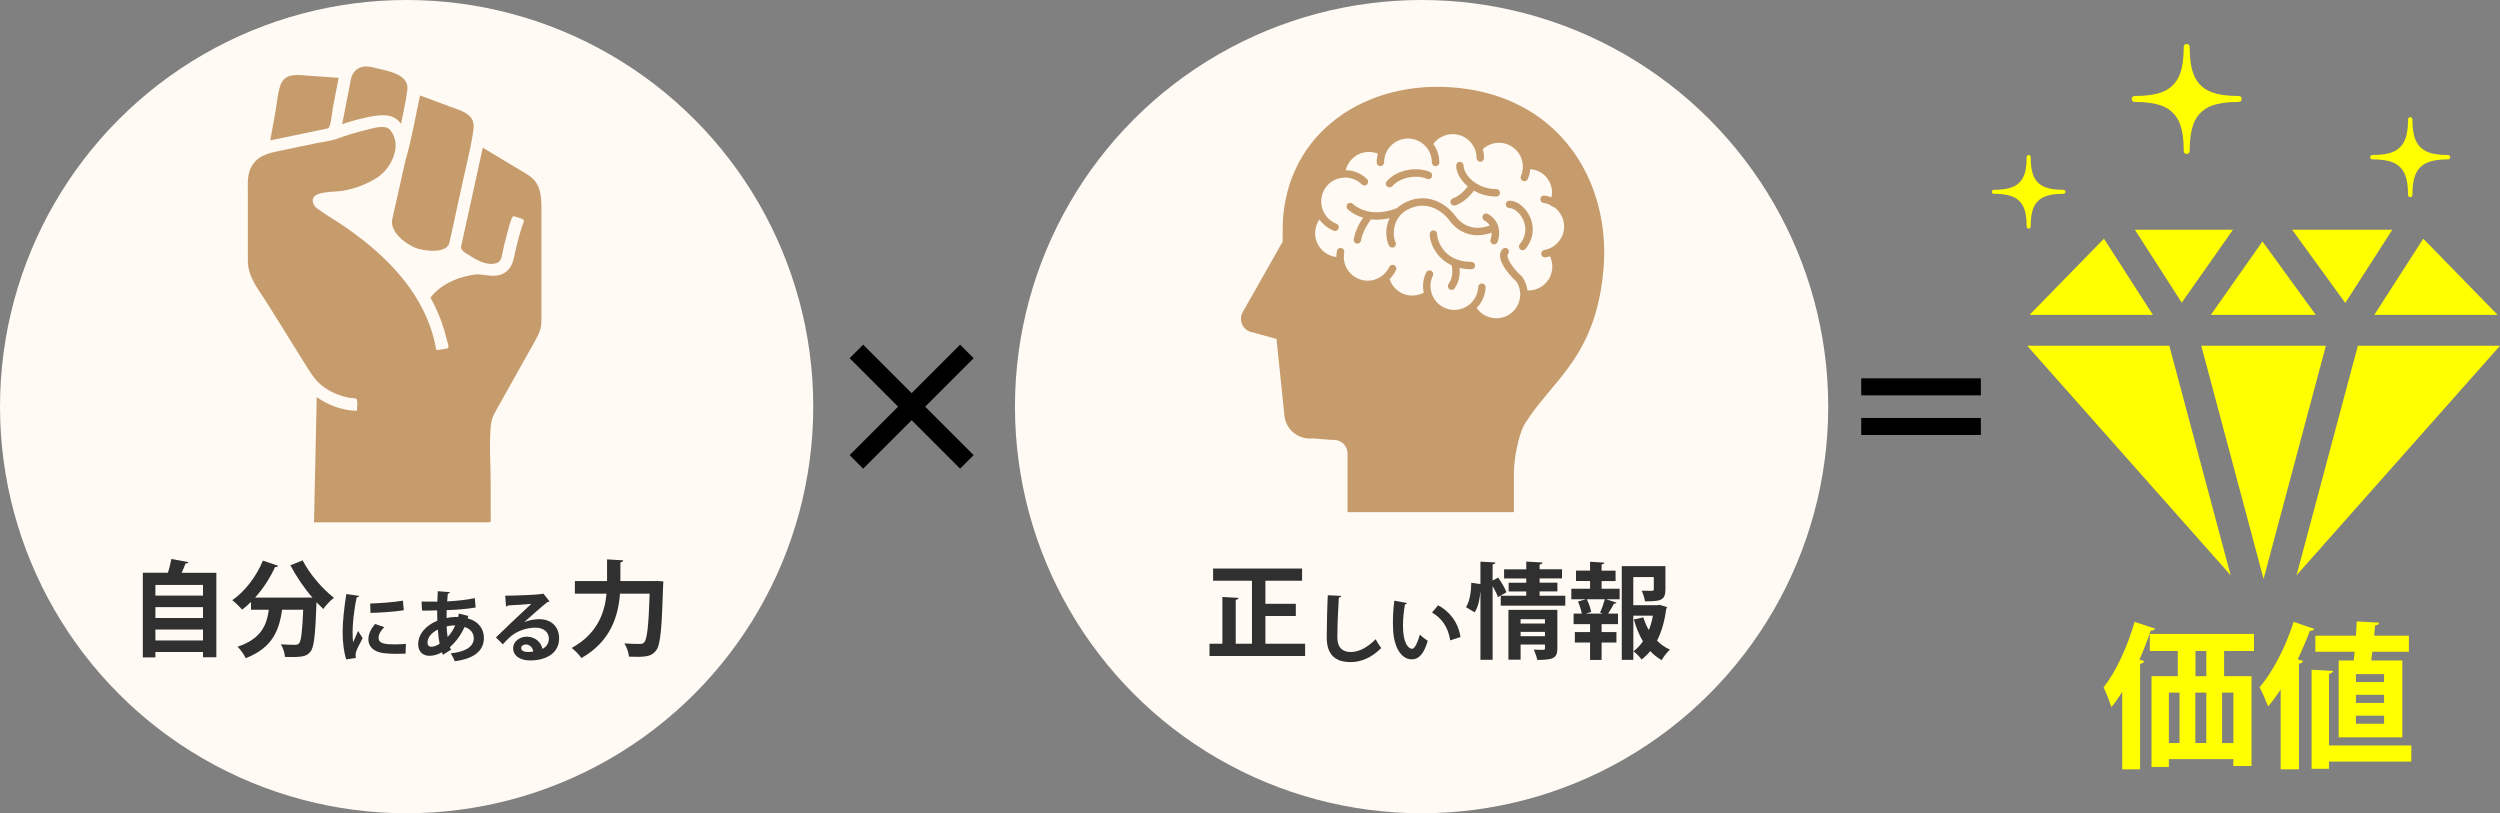 <svg xmlns="http://www.w3.org/2000/svg" id="_&#x30EC;&#x30A4;&#x30E4;&#x30FC;_2" data-name="&#x30EC;&#x30A4;&#x30E4;&#x30FC; 2" viewBox="0 0 560.34 182.29"><rect x="0" y="0" width="560.34" height="182.29" fill="#808080" stroke="none"/><defs><style>      .cls-1 {        fill: #fffaf3;      }      .cls-2 {        fill: #ff0;      }      .cls-3 {        fill: #303030;      }      .cls-4 {        fill: #c69c6d;      }    </style></defs><g id="_&#x30EC;&#x30A4;&#x30E4;&#x30FC;_1-2" data-name="&#x30EC;&#x30A4;&#x30E4;&#x30FC; 1"><g><path d="m218.23,102.01l-3.04,3.04-10.86-10.86-10.86,10.86-3.04-3.04,10.86-10.86-10.86-10.86,3.04-3.04,10.86,10.86,10.86-10.86,3.04,3.04-10.86,10.86,10.86,10.86Z"></path><path d="m417.17,84.8h26.81v3.81h-26.81v-3.81Zm0,12.69v-3.81h26.81v3.81h-26.81Z"></path><g><g><path class="cls-2" d="m475.66,155.1c-.77,1.23-1.58,2.39-2.42,3.4-.32-1.05-1.23-3.4-1.75-4.45,2.67-3.3,5.33-9.05,6.95-14.66l4.6,1.51c-.14.32-.46.46-.98.42-.74,2.18-1.58,4.39-2.53,6.53l1.05.32c-.07.32-.35.53-.91.63v23.64h-4v-17.33Zm29.54-9.19h-6.7v5.65h6.14v20.13h-4.07v-1.54h-14.45v1.75h-3.89v-20.34h5.89v-5.65h-6.28v-3.82h23.36v3.82Zm-19.08,9.33v11.3h2.39v-11.3h-2.39Zm8.39,0h-2.46v11.3h2.46v-11.3Zm0-3.68v-5.65h-2.42v5.65h2.42Zm6.07,14.98v-11.3h-2.53v11.3h2.53Z"></path><path class="cls-2" d="m511.17,154.57c-.91,1.37-1.82,2.63-2.8,3.75-.39-1.02-1.33-3.26-1.93-4.28,2.91-3.3,5.86-9.05,7.65-14.66l4.63,1.58c-.14.28-.46.46-.98.39-.81,2.14-1.72,4.31-2.74,6.42l1.19.39c-.07.28-.35.53-.91.6v23.68h-4.1v-17.86Zm29.29,12.52v3.61h-18.45v1.61h-3.9v-22.2l4.81.28c-.03.32-.32.53-.91.63v16.07h18.45Zm-16.31-19.05h3.4l.21-1.96h-8.8v-3.61h9.09c.07-1.09.14-2.17.18-3.19l5.02.28c-.03.35-.32.56-.91.63l-.21,2.28h7.79v3.61h-8.17c-.11.67-.18,1.33-.28,1.96h6.98v17.22h-14.27v-17.22Zm10.21,4.84v-1.79h-6.31v1.79h6.31Zm0,4.67v-1.82h-6.31v1.82h6.31Zm0,4.67v-1.82h-6.31v1.82h6.31Z"></path></g><g><polygon class="cls-2" points="559.79 70.57 559.79 70.56 543.14 53.5 532.17 70.57 559.79 70.57"></polygon><polygon class="cls-2" points="493.38 77.49 507.35 129.76 521.32 77.49 493.38 77.49"></polygon><polygon class="cls-2" points="519.04 70.56 507.1 54.12 495.54 70.56 495.54 70.57 519.04 70.57 519.04 70.56"></polygon><polygon class="cls-2" points="525.66 67.9 536.2 51.49 513.75 51.49 525.66 67.9"></polygon><polygon class="cls-2" points="500.49 51.49 478.5 51.49 489.01 67.83 500.49 51.49"></polygon><polygon class="cls-2" points="454.91 70.56 454.91 70.57 482.54 70.57 471.57 53.5 454.91 70.56"></polygon><polygon class="cls-2" points="454.36 77.49 499.97 128.94 486.22 77.49 454.36 77.49"></polygon><polygon class="cls-2" points="514.74 128.94 514.74 128.94 560.34 77.49 528.48 77.49 514.74 128.94"></polygon><path class="cls-2" d="m548.6,34.74c-3.98,0-5.35-1-6.12-1.77-.77-.77-1.77-2.15-1.77-6.12,0-.15-.01-.58-.49-.58s-.49.43-.49.58c0,3.98-1,5.35-1.77,6.12-.77.77-2.15,1.77-6.12,1.77-.15,0-.58.02-.58.49s.43.49.58.49c3.97,0,5.35,1,6.12,1.77.77.77,1.77,2.15,1.77,6.12,0,.15.02.58.49.58s.49-.43.49-.58c0-3.97,1-5.35,1.77-6.12.77-.77,2.15-1.77,6.12-1.77.15,0,.58-.02.58-.49s-.43-.49-.58-.49Z"></path><path class="cls-2" d="m478.6,22.85c5.46,0,7.35,1.37,8.42,2.44,1.06,1.06,2.43,2.95,2.43,8.42,0,.21.03.79.67.79s.67-.59.67-.79c0-5.46,1.37-7.36,2.43-8.42,1.06-1.06,2.95-2.44,8.42-2.44.21,0,.8-.02.8-.67s-.59-.67-.8-.67c-5.47,0-7.35-1.37-8.42-2.43-1.06-1.06-2.43-2.95-2.43-8.42,0-.21-.02-.8-.67-.8s-.67.59-.67.8c0,5.46-1.37,7.35-2.43,8.42-1.06,1.06-2.95,2.43-8.42,2.43-.21,0-.79.03-.79.68s.59.67.79.67Z"></path><path class="cls-2" d="m455.15,50.7c0-3.66.92-4.92,1.63-5.63.71-.71,1.97-1.63,5.63-1.63.14,0,.53-.01.53-.45s-.39-.45-.53-.45c-3.66,0-4.92-.92-5.63-1.63-.71-.71-1.63-1.98-1.63-5.63,0-.14-.01-.53-.45-.53s-.45.39-.45.53c0,3.66-.92,4.92-1.63,5.63-.71.71-1.98,1.63-5.63,1.63-.14,0-.53.02-.53.45s.39.45.53.45c3.66,0,4.92.92,5.63,1.63.71.71,1.63,1.98,1.63,5.63,0,.14.02.53.45.53s.45-.39.45-.53Z"></path></g></g><g><circle class="cls-1" cx="318.63" cy="91.14" r="91.14"></circle><g><path class="cls-3" d="m283.63,144.28h8.89v2.75h-21.43v-2.75h2.89v-10.48l3.62.21c-.02.21-.21.37-.63.44v9.83h3.64v-14.12h-8.71v-2.73h19.94v2.73h-8.22v5.18h6.82v2.73h-6.82v6.21Z"></path><path class="cls-3" d="m300.6,133.56c-.04.21-.19.35-.52.4-.16,2.31-.33,6.37-.33,8.92,0,2.22,1.13,3.26,2.98,3.26,1.72,0,3.63-.88,5.6-2.86.26.49.94,1.6,1.27,1.96-2.17,2.15-4.46,3.16-6.89,3.16-3.85,0-5.34-2.1-5.34-5.52,0-2.32.12-7.36.24-9.46l2.98.14Z"></path><path class="cls-3" d="m315.36,135.16c-.05.16-.24.28-.45.29-.26,1.35-.45,3.17-.45,4.77,0,3.82,1.11,5.19,2.08,5.19.59,0,1.32-1.73,1.7-3.17.42.42,1.27,1.09,1.77,1.39-.83,2.85-1.96,4.16-3.56,4.16-2.69,0-4.01-3.35-4.18-6.18-.03-.62-.07-1.3-.07-2.01,0-1.58.1-3.31.31-4.96l2.85.52Zm9.7,8.38c-.52-3.12-1.96-4.98-4.09-6.25l1.37-1.63c2.45,1.32,4.48,3.71,5.01,7.11l-2.29.76Z"></path><path class="cls-3" d="m335.8,129.45c.68,1,1.52,2.4,1.87,3.29l-1.91,1.1c-.23-.65-.72-1.61-1.21-2.5v16.55h-2.73v-15.24h-.02c-.14,1.75-.51,3.43-1.28,4.6-1.84-1.12-1.89-1.14-1.94-1.17.82-1.21,1.17-3.46,1.19-5.46l2.05.3v-5.04l3.34.19c-.02.23-.19.37-.61.44v3.6l1.26-.65Zm9.27,4.08h5.77v2.22h-14.47v-2.22h5.72v-.96h-3.95v-1.96h3.95v-.96h-4.97v-2.05h4.97v-1.73l3.64.21c-.02.23-.21.4-.65.44v1.07h5.02v2.05h-5.02v.96h3.99v1.96h-3.99v.96Zm3.99,3.15v8.62c0,2.22-.91,2.61-4.51,2.61-.12-.7-.47-1.66-.77-2.31.82.05,1.82.05,2.1.05.3,0,.4-.09.4-.35v-.84h-5.46v3.39h-2.73v-11.16h10.97Zm-2.78,2.1h-5.46v.98h5.46v-.98Zm-5.46,3.81h5.46v-.96h-5.46v.96Z"></path><path class="cls-3" d="m358.98,130.22v1.73h4.04v2.36h-3.06l2.36.75c-.05.16-.26.23-.56.23-.33.63-.86,1.54-1.33,2.24h2.22v2.36h-3.67v1.77h3.32v2.36h-3.32v3.9h-2.59v-3.9h-3.41v-2.36h3.41v-1.77h-3.69v-2.36h1.84c-.14-.79-.49-1.87-.86-2.71l1.8-.51h-3.29v-2.36h4.2v-1.73h-3.15v-2.33h3.15v-1.98l3.2.19c-.02.21-.19.35-.61.4v1.4h3.13v2.33h-3.13Zm.23,7.31l-.58-.26c.4-.84.84-2.08,1.07-2.96h-4.04c.44.89.86,2.1.98,2.85l-1.19.37h3.76Zm12.79-1.96l1.66.51c-.05.21-.12.28-.21.44-.33,2.57-.98,5-2.05,7.07.84.84,1.8,1.54,2.89,2.01-.61.56-1.45,1.61-1.84,2.36-.96-.54-1.82-1.21-2.57-2.03-.58.72-1.24,1.35-1.96,1.89-.4-.61-1.19-1.4-1.8-1.84.82-.63,1.54-1.38,2.12-2.24-.86-1.45-1.54-3.1-2.03-4.9l2.12-.47c.3,1,.72,1.96,1.24,2.85.4-1,.7-2.1.91-3.22h-4.39v9.9h-2.59v-21.01h9.78v5.25c0,2.5-1.19,2.64-4.58,2.64-.09-.7-.42-1.7-.75-2.38.93.02,2.03.02,2.31.02.33-.02.42-.07.42-.33v-2.75h-4.6v6.3h5.42l.49-.07Z"></path></g><g><path class="cls-4" d="m329.8,58.69c-1.56,0-2.8-.3-3.8-.76-1.49-.69-2.46-1.76-3.07-2.82-.3-.53-.51-1.05-.64-1.52-.13-.46-.18-.87-.18-1.11,0-.46-.37-.84-.83-.84s-.83.37-.83.84c0,.3.04.63.11,1,.13.64.37,1.37.76,2.13.59,1.13,1.52,2.33,2.92,3.23.35.23.73.44,1.13.62.06.28.15.76.15,1.35,0,.43-.05.9-.18,1.39-.13.49-.34.98-.68,1.47-.26.38-.17.9.21,1.16.38.26.9.17,1.16-.21.46-.66.75-1.34.92-1.99.17-.65.23-1.27.23-1.82,0-.27-.02-.53-.04-.76.8.19,1.68.3,2.65.3.46,0,.83-.37.83-.83s-.37-.83-.83-.83Z"></path><path class="cls-4" d="m333.5,47.95c-.4-.22-.91-.09-1.14.32-.23.4-.08.91.32,1.14.62.35.99.74,1.24,1.14-1.03.36-1.94.51-2.75.51-1.18,0-2.14-.31-2.96-.79-.81-.48-1.46-1.13-1.96-1.81-.82-1.12-1.88-2.11-3.14-2.84-1.26-.72-2.71-1.18-4.27-1.18-1.36,0-2.8.35-4.23,1.13-.58.32-1.09.69-1.53,1.1-1.74.67-3.23.91-4.49.91-1.8,0-3.15-.48-4.05-.96-.45-.24-.78-.47-1-.65-.11-.09-.19-.15-.24-.2l-.05-.05h0c-.32-.34-.85-.35-1.18-.03-.33.32-.34.85-.02,1.18.05.05.62.63,1.72,1.22.48.25,1.07.5,1.75.71-.18.25-.43.63-.7,1.1-.52.91-1.11,2.19-1.41,3.7-.09.45.2.89.65.98.45.09.89-.2.98-.66.25-1.27.77-2.4,1.23-3.2.23-.4.44-.72.59-.94.08-.11.14-.19.18-.24.02-.03.04-.04.04-.06h.01s0-.02,0-.02c.08-.09.13-.2.15-.31.42.06.87.09,1.34.09.88,0,1.84-.1,2.87-.34-.52,1.1-.73,2.26-.73,3.32,0,1.06.21,2.03.57,2.8.2.41.7.59,1.11.4.41-.2.59-.69.4-1.11-.23-.48-.41-1.24-.41-2.09,0-.91.2-1.91.67-2.82.47-.91,1.21-1.74,2.34-2.37,1.2-.66,2.35-.93,3.43-.93,1.23,0,2.39.36,3.43.96,1.04.6,1.94,1.44,2.63,2.38.61.83,1.42,1.64,2.46,2.26,1.04.62,2.32,1.02,3.8,1.02.98,0,2.04-.17,3.19-.56v.06c0,.41-.06.78-.13,1.04-.03.13-.06.23-.09.3-.01.03-.02.06-.02.07h0c-.17.44.04.92.46,1.09.43.17.91-.04,1.09-.46.02-.06.36-.89.36-2.05,0-.66-.11-1.44-.5-2.21-.38-.77-1.04-1.51-2.03-2.06Z"></path><path class="cls-4" d="m312.09,41.72c.57-.68,1.39-1.21,2.32-1.57.93-.36,1.97-.54,2.94-.54s1.82.17,2.47.47c.42.19.92,0,1.11-.41.19-.42.01-.92-.41-1.11-.93-.43-2.03-.62-3.17-.63-1.17,0-2.4.21-3.54.65-1.14.44-2.19,1.11-2.99,2.05-.3.35-.26.88.09,1.17.35.3.88.25,1.17-.1Z"></path><path class="cls-4" d="m324.97,19.54c-20.56-1.27-37.87,11.67-37.48,32.74l-.02,1.91-8.93,15.77c-.48.85-.52,1.88-.12,2.77.41.89,1.22,1.53,2.17,1.72l5.52,1.52,1.73,16.72c.05,1.61.76,3.13,1.98,4.19,1.22,1.06,2.82,1.56,4.42,1.38l4.41.35c.86-.1,1.72.18,2.37.76.64.58,1.01,1.4,1.01,2.27v13.14h37.29v-8.91c0-2.54.88-8.36,2.54-11.02,6.05-9.67,15.89-14.81,17.55-34.63,1.66-19.83-10.17-39.18-34.46-40.68Zm24.81,34c-.84,1.38-2.19,2.24-3.66,2.5-.45.08-.76.51-.68.96.08.45.51.76.96.68.34-.06.67-.14,1-.25.36.74.53,1.53.53,2.32,0,.84-.2,1.68-.58,2.44-.38.76-.95,1.43-1.69,1.95-.94.66-2,.97-3.06.97-.08,0-.17,0-.25-.01-.02-.14-.04-.28-.06-.41h0c-.18-.97-.56-1.85-1.08-2.62l-.06-.09-.09-.07c-.63-.54-1.47-1.43-2.12-2.34-.33-.45-.6-.91-.79-1.32-.19-.41-.28-.76-.27-.97,0-.09.01-.16.03-.2.02-.04.03-.07.06-.1.32-.32.32-.85,0-1.18-.33-.32-.85-.32-1.18,0-.21.2-.36.45-.45.71-.1.25-.13.52-.13.77,0,.58.18,1.13.42,1.67.37.81.93,1.61,1.53,2.35.57.69,1.16,1.31,1.7,1.78.37.57.64,1.21.78,1.92.06.3.08.6.09.88h0s0,.08,0,.12c0,1.26-.45,2.45-1.22,3.39-.77.94-1.86,1.62-3.15,1.86-.34.06-.67.09-1,.09-1.77,0-3.4-.89-4.39-2.3.53-.54.98-1.17,1.32-1.88h0c.43-.88.65-1.82.69-2.75.02-.46-.34-.85-.79-.87-.46-.02-.85.34-.87.8-.03.71-.2,1.42-.53,2.09h0c-.35.73-.84,1.33-1.42,1.81h0c-.96.78-2.17,1.22-3.4,1.22-.78,0-1.57-.17-2.32-.53-1.39-.67-2.35-1.86-2.78-3.22h0c-.16-.52-.25-1.06-.25-1.6,0-.78.17-1.57.53-2.32.2-.41.02-.91-.39-1.11-.41-.2-.91-.03-1.11.39-.47.98-.7,2.02-.7,3.05,0,.5.06.99.16,1.47-.65.36-1.38.58-2.18.64h0c-.13,0-.26.02-.39.02-1.25,0-2.41-.43-3.33-1.17-.8-.64-1.42-1.51-1.75-2.52.58-.58,1.07-1.26,1.43-2.01.2-.42.02-.91-.4-1.11-.41-.2-.92-.02-1.11.4-.33.7-.81,1.32-1.4,1.81-.84.71-1.89,1.16-3.06,1.24h0c-.13,0-.26.02-.38.02-2.65,0-4.91-1.96-5.29-4.57h0c-.02-.14-.04-.27-.04-.4,0-.13-.01-.26-.01-.39,0-.34.03-.67.09-.99.08-.45-.22-.89-.67-.97-.45-.08-.89.21-.97.67-.08.42-.12.85-.12,1.29v.05c-.75-.08-1.48-.32-2.13-.71-.82-.48-1.52-1.19-2.01-2.09-.43-.81-.63-1.67-.63-2.52,0-1.1.34-2.18.97-3.08.24.34.52.67.83.97.7.69,1.52,1.2,2.38,1.54.43.17.91-.05,1.08-.48.17-.43-.05-.91-.47-1.08-.66-.25-1.28-.64-1.81-1.17h0c-.47-.46-.84-.99-1.1-1.56-.34-.72-.51-1.5-.51-2.27,0-1.36.51-2.7,1.53-3.74.87-.89,1.96-1.4,3.1-1.56h0c.24-.03.48-.05.73-.05,1.35,0,2.7.51,3.74,1.53.33.32.86.32,1.18-.01.32-.33.32-.85-.01-1.18-1.33-1.3-3.05-1.97-4.77-2,.19-.8.57-1.54,1.09-2.17.73-.87,1.72-1.51,2.91-1.78.4-.09.8-.14,1.2-.14.7,0,1.38.14,2.01.4-.18.62-.28,1.27-.28,1.95,0,.46.37.83.83.83s.83-.37.83-.83c0-.73.15-1.43.41-2.06.4-.97,1.08-1.79,1.94-2.37.86-.58,1.89-.92,3-.92,1.61,0,3.04.7,4.03,1.83.83.94,1.33,2.17,1.33,3.53,0,.46.38.83.83.83s.84-.37.84-.83c0-1.54-.5-2.97-1.34-4.13.43-.6.98-1.11,1.62-1.48.8-.47,1.72-.74,2.72-.74,1.15,0,2.2.36,3.07.97.87.61,1.55,1.47,1.94,2.48h0c.23.6.35,1.24.35,1.91,0,.46.38.83.83.83s.84-.37.84-.83c0-.69-.11-1.35-.29-1.98.99-.92,2.3-1.44,3.65-1.44.71,0,1.42.14,2.11.44.96.42,1.74,1.08,2.29,1.88.55.81.88,1.75.93,2.73,0,.1.01.2.01.3,0,.71-.14,1.42-.44,2.11-.18.42.01.91.44,1.09.42.18.91-.01,1.1-.43.31-.72.49-1.46.55-2.21.82.06,1.61.31,2.32.72.8.47,1.49,1.17,1.96,2.06.41.78.6,1.61.6,2.43,0,.38-.05.75-.13,1.11-.5-.2-1.02-.33-1.54-.4-.45-.06-.88.26-.94.71-.07.46.25.88.71.94.53.07,1.04.23,1.53.46.09.14.22.26.38.33.1.04.21.07.32.07.31.21.59.44.84.69h0c1,1.01,1.54,2.37,1.54,3.76,0,.94-.25,1.9-.78,2.77Z"></path><path class="cls-4" d="m341.12,46.16c-.41-.36-.86-.65-1.33-.85-.47-.21-.97-.33-1.47-.33-.46,0-.83.37-.83.83s.37.83.83.83c.31,0,.69.11,1.1.34.61.35,1.25.98,1.71,1.77.47.79.76,1.72.76,2.69,0,1.06-.34,2.18-1.25,3.28-.29.35-.24.88.11,1.17.36.3.88.24,1.17-.11,1.14-1.38,1.63-2.91,1.63-4.34,0-.87-.18-1.7-.47-2.46-.44-1.14-1.14-2.11-1.97-2.82Z"></path><path class="cls-4" d="m335.36,42.38c-2.29,0-4.13-.85-5.41-1.95-.64-.55-1.12-1.17-1.44-1.76-.32-.59-.47-1.15-.47-1.57,0-.46-.37-.83-.83-.83s-.83.37-.83.83c0,.78.25,1.59.67,2.37.45.81,1.1,1.61,1.92,2.3-.17.23-.39.53-.69.85-.63.69-1.55,1.46-2.64,1.85-.43.15-.66.63-.5,1.06.15.43.63.66,1.07.51,1.48-.53,2.59-1.51,3.35-2.33.34-.37.6-.71.79-.98,1.38.79,3.08,1.32,5.03,1.32.46,0,.83-.37.83-.83s-.37-.84-.83-.84Z"></path></g></g><g><circle class="cls-1" cx="91.14" cy="91.14" r="91.14"></circle><g><path class="cls-3" d="m42.21,126c-.09.19-.3.3-.65.33-.23.63-.51,1.35-.84,2.05h7.77v18.93h-2.99v-1.17h-10.67v1.21h-2.82v-18.98h5.63c.3-1,.61-2.15.77-3.08l3.81.7Zm3.29,5.11h-10.67v2.38h10.67v-2.38Zm0,4.97h-10.67v2.43h10.67v-2.43Zm-10.67,7.47h10.67v-2.45h-10.67v2.45Z"></path><path class="cls-3" d="m70.04,133.96c-1.87-2.15-3.64-4.76-4.95-7.26l2.75-1.1c1.49,2.99,4.44,6.4,7,8.38-.75.58-1.84,1.73-2.38,2.52-.49-.47-1-.98-1.52-1.52-.26,7.31-.54,10.09-1.35,11.07-.75.93-1.54,1.21-4.13,1.21-.51,0-1.05,0-1.59-.02-.05-.84-.42-2.03-.91-2.83,1.28.09,2.52.12,3.11.12.42,0,.7-.05.96-.33.47-.51.72-2.61.93-7.54h-4.72c-.65,4.25-1.89,8.45-8.17,10.86-.35-.79-1.17-1.94-1.82-2.57,5.3-1.75,6.54-4.86,7-8.29h-3.99v-1.75c-.65.63-1.31,1.21-1.98,1.73-.51-.58-1.56-1.61-2.22-2.12,2.8-1.91,5.44-5.35,6.86-8.87l3.43,1.17c-.12.26-.42.3-.7.26-1.12,2.47-2.68,4.88-4.48,6.86h11.56l.65-.02.65.05Z"></path><path class="cls-3" d="m80.49,133.54c-.03.19-.19.31-.54.33-.66,3.07-.92,6.18-.92,7.63,0,.99.02,1.86.12,2.45.21-.5.88-1.98,1.11-2.53l1.02,1.6c-.57,1.21-1.18,2.17-1.44,3-.09.29-.14.57-.14.83,0,.21.03.42.09.61l-2.19.33c-.55-1.67-.8-3.89-.8-6.19s.36-5.59.82-8.45l2.86.4Zm10.41,12.96c-.64.03-1.34.05-2,.05-1.11,0-2.17-.05-2.95-.16-2.41-.33-3.38-1.61-3.38-3.09,0-1.25.57-2.33,1.49-3.45l2.08.71c-.78.76-1.28,1.56-1.28,2.43,0,1.3,1.56,1.44,3.63,1.44.83,0,1.74-.04,2.48-.12l-.07,2.19Zm-7.93-11.23c1.98-.05,5.24-.28,7.34-.64l.19,2.15c-2.08.33-5.43.56-7.46.59l-.07-2.1Z"></path><path class="cls-3" d="m104.97,138.03c-.05.19-.1.38-.14.57,2.52.69,3.63,2.45,3.63,4.39,0,2.78-2.08,4.65-6.54,5.21-.14-.45-.57-1.28-.9-1.75,3.12-.35,5.17-1.39,5.17-3.4,0-.57-.19-1.93-2.07-2.53-.76,1.73-1.92,3.35-3.28,4.51.07.23.16.42.24.59l-1.79,1.14c-.09-.17-.17-.36-.24-.57-.87.49-1.82.8-2.79.8-1.53,0-2.53-.97-2.53-2.58,0-2.39,1.84-4.29,4.3-5.29-.04-.75-.04-1.51-.04-2.31-1.3.03-2.71.07-3.4.05l-.1-2.03c.8.02,2.25.02,3.54.02.03-.75.05-1.61.09-2.34l2.72.21c-.04.17-.17.31-.47.35-.05.5-.09,1.16-.14,1.72,1.89-.09,4.27-.31,6.19-.73l.19,2.1c-1.91.35-4.41.52-6.49.59-.02.61-.03,1.2-.03,1.77.73-.17,1.79-.28,2.6-.23.07-.26.12-.52.14-.78l2.13.54Zm-6.44,6.25c-.19-.92-.31-2-.4-3.17-1.37.68-2.31,1.73-2.31,2.9,0,.99.75.95.97.94.54-.02,1.13-.26,1.74-.66Zm3.5-4.11c-.24-.03-1.15.04-1.93.24.05.87.1,1.67.23,2.36.68-.71,1.27-1.61,1.7-2.6Z"></path><path class="cls-3" d="m117.55,139.42c.96-.42,2.31-.64,3.31-.64,2.64,0,4.46,1.61,4.46,4.34,0,3.11-2.71,4.91-6.49,4.91-2.24,0-3.82-1.02-3.82-2.78,0-1.41,1.42-2.55,3.05-2.55,1.84,0,3.23,1.23,3.52,2.74.85-.42,1.44-1.23,1.44-2.31,0-1.49-1.23-2.45-2.98-2.45-2.36,0-4.55.99-5.78,2.15-.42.38-1.11,1.08-1.56,1.58l-1.54-1.54c1.23-1.23,5.6-5.38,7.93-7.53-.85.12-3.85.28-5.24.36-.05.12-.26.23-.42.26l-.19-2.45c2.22,0,7.11-.19,8.26-.38l.26-.12,1.41,1.77c-.1.1-.31.17-.5.19-.9.66-3.7,3.16-5.12,4.42v.02Zm.92,6.71c.29,0,.83-.05,1.06-.1-.12-.92-.85-1.58-1.63-1.58-.57,0-1.09.29-1.09.8,0,.82,1.09.88,1.67.88Z"></path><path class="cls-3" d="m147.05,130.2l1.63.12c0,.23-.02.68-.05.98-.3,9.76-.61,13.28-1.56,14.47-.86,1.14-1.82,1.45-4.3,1.45-.58,0-1.19-.02-1.8-.05-.07-.84-.47-2.15-1.03-2.96,1.47.12,2.82.12,3.46.12.47,0,.72-.07,1-.37.65-.68.98-3.78,1.21-10.9h-6.65c-.37,4.9-2.01,10.69-8.64,14.43-.47-.7-1.52-1.77-2.19-2.26,5.86-3.2,7.42-8.03,7.82-12.16h-7.1v-2.83h7.21v-4.86l3.62.21c-.02.23-.21.4-.63.47v4.18h7.33l.65-.02Z"></path></g><g><path class="cls-4" d="m90.87,35.99c-.98,4.37-1.96,8.73-2.94,13.1-.63,2.8,2.76,5.43,5.08,6.42,1.81.77,7.15,1.48,7.72-1.12,1.08-4.93,2.16-9.87,3.24-14.8.78-3.58,1.74-7.15,2.17-10.8.39-3.28-2.93-4.02-5.29-4.9-2.23-.83-4.47-1.66-6.7-2.49-1.08,4.83-1.85,9.85-3.28,14.58,0,0,.15-.49,0,0Z"></path><path class="cls-4" d="m82.42,26.26c2.65-.55,5.7-1.04,7.47,1.5.44-2.35,1.04-4.72,1.33-7.09.97-4.27-4.79-4.79-7.6-5.56-1.64-.44-3.34-.29-4.39,1.24-.63.91-.72,2.19-.93,3.25-.54,2.74-1.07,5.48-1.61,8.23,1.86-.65,3.8-1.17,5.73-1.57,1.28-.27-1.91.4,0,0Z"></path><path class="cls-4" d="m75.91,17.45c-2.24-.16-4.47-.32-6.71-.48-2.36-.17-5.39-.74-6.37,2.19-.63,1.9-.77,4.08-1.12,6.04-.38,2.09-.75,4.17-1.13,6.26,4.31-.89,8.62-1.79,12.92-2.68.67-.14,1-4.14,1.13-4.79.42-2.18.85-4.36,1.28-6.54h0Z"></path><path class="cls-4" d="m118.33,39.17c-3.37-2.02-6.75-4.05-10.12-6.07-.89,4.06-1.78,8.11-2.67,12.17-.57,2.6-1.14,5.21-1.71,7.81-.16.71-.31,1.42-.47,2.13-.22.98,1.14,1.55,1.87,2.04,1.6,1.07,3.94,2.35,5.94,1.76,1.06-.31,1.22-1.12,1.4-2.07.28-1.49.65-2.97,1.06-4.44.14-.51,1.02-4.21,1.49-4.04.45.16,2.48.59,2.33,1.06-.72,1.99-1.3,4.04-1.78,6.09-.56,2.35-.67,4.83-3.24,5.87-2.17.88-4.12-.27-6.25.08-2.08.34-4.14.97-5.99,2-.94.53-1.81,1.16-2.59,1.9-.4.39-.78.8-1.12,1.25.3.54.59,1.08.86,1.63,1.23,2.47,2.18,5.07,2.79,7.76.09.38.7,1.9.18,1.99-.6.1-1.21.2-1.81.3-.99.16-.73-.12-.94-1.14-.3-1.42-.7-2.82-1.19-4.19-3.51-9.73-11.43-17.09-19.82-22.74-1.78-1.2-3.68-2.27-5.41-3.54-1.28-.95-1.57-2.63.14-3.26,1.87-.69,4.17-.46,6.13-.86,2.52-.51,4.93-1.46,7.1-2.84,3.16-2.02,5.77-7.19,2.98-10.66-1.15-1.4-4.12-.34-5.56,0-2.19.52-4.35,1.19-6.47,1.96-1.41.51-3.02.66-4.49.96-2.78.58-5.57,1.16-8.35,1.74-2.41.5-4.69.99-6.12,3.29-1.13,1.82-.95,3.89-.95,5.93v15.45c0,3.68,2.6,6.67,4.46,9.67,2.95,4.74,5.9,9.47,8.86,14.21,1.05,1.69,2.02,3.16,3.7,4.37,2.03,1.46,4.58,2.41,7.08,2.55.7.04.35,2.1.35,2.77-3.16-.01-6.46-1.23-9.01-3.06-.2,9.36-.41,18.71-.61,28.07h38.98c.92,0,.62-.34.62-1.27v-7.27c0-4.34-.36-8.84.03-13.17.17-1.92,1.23-3.46,2.14-5.09,1.37-2.44,2.74-4.89,4.11-7.33,1.24-2.22,2.49-4.44,3.73-6.65.77-1.38,1.36-2.61,1.36-4.28v-24.44c0-3.2.12-6.49-3.08-8.41,0,0,1.91,1.14,0,0Z"></path></g></g></g></g></svg>